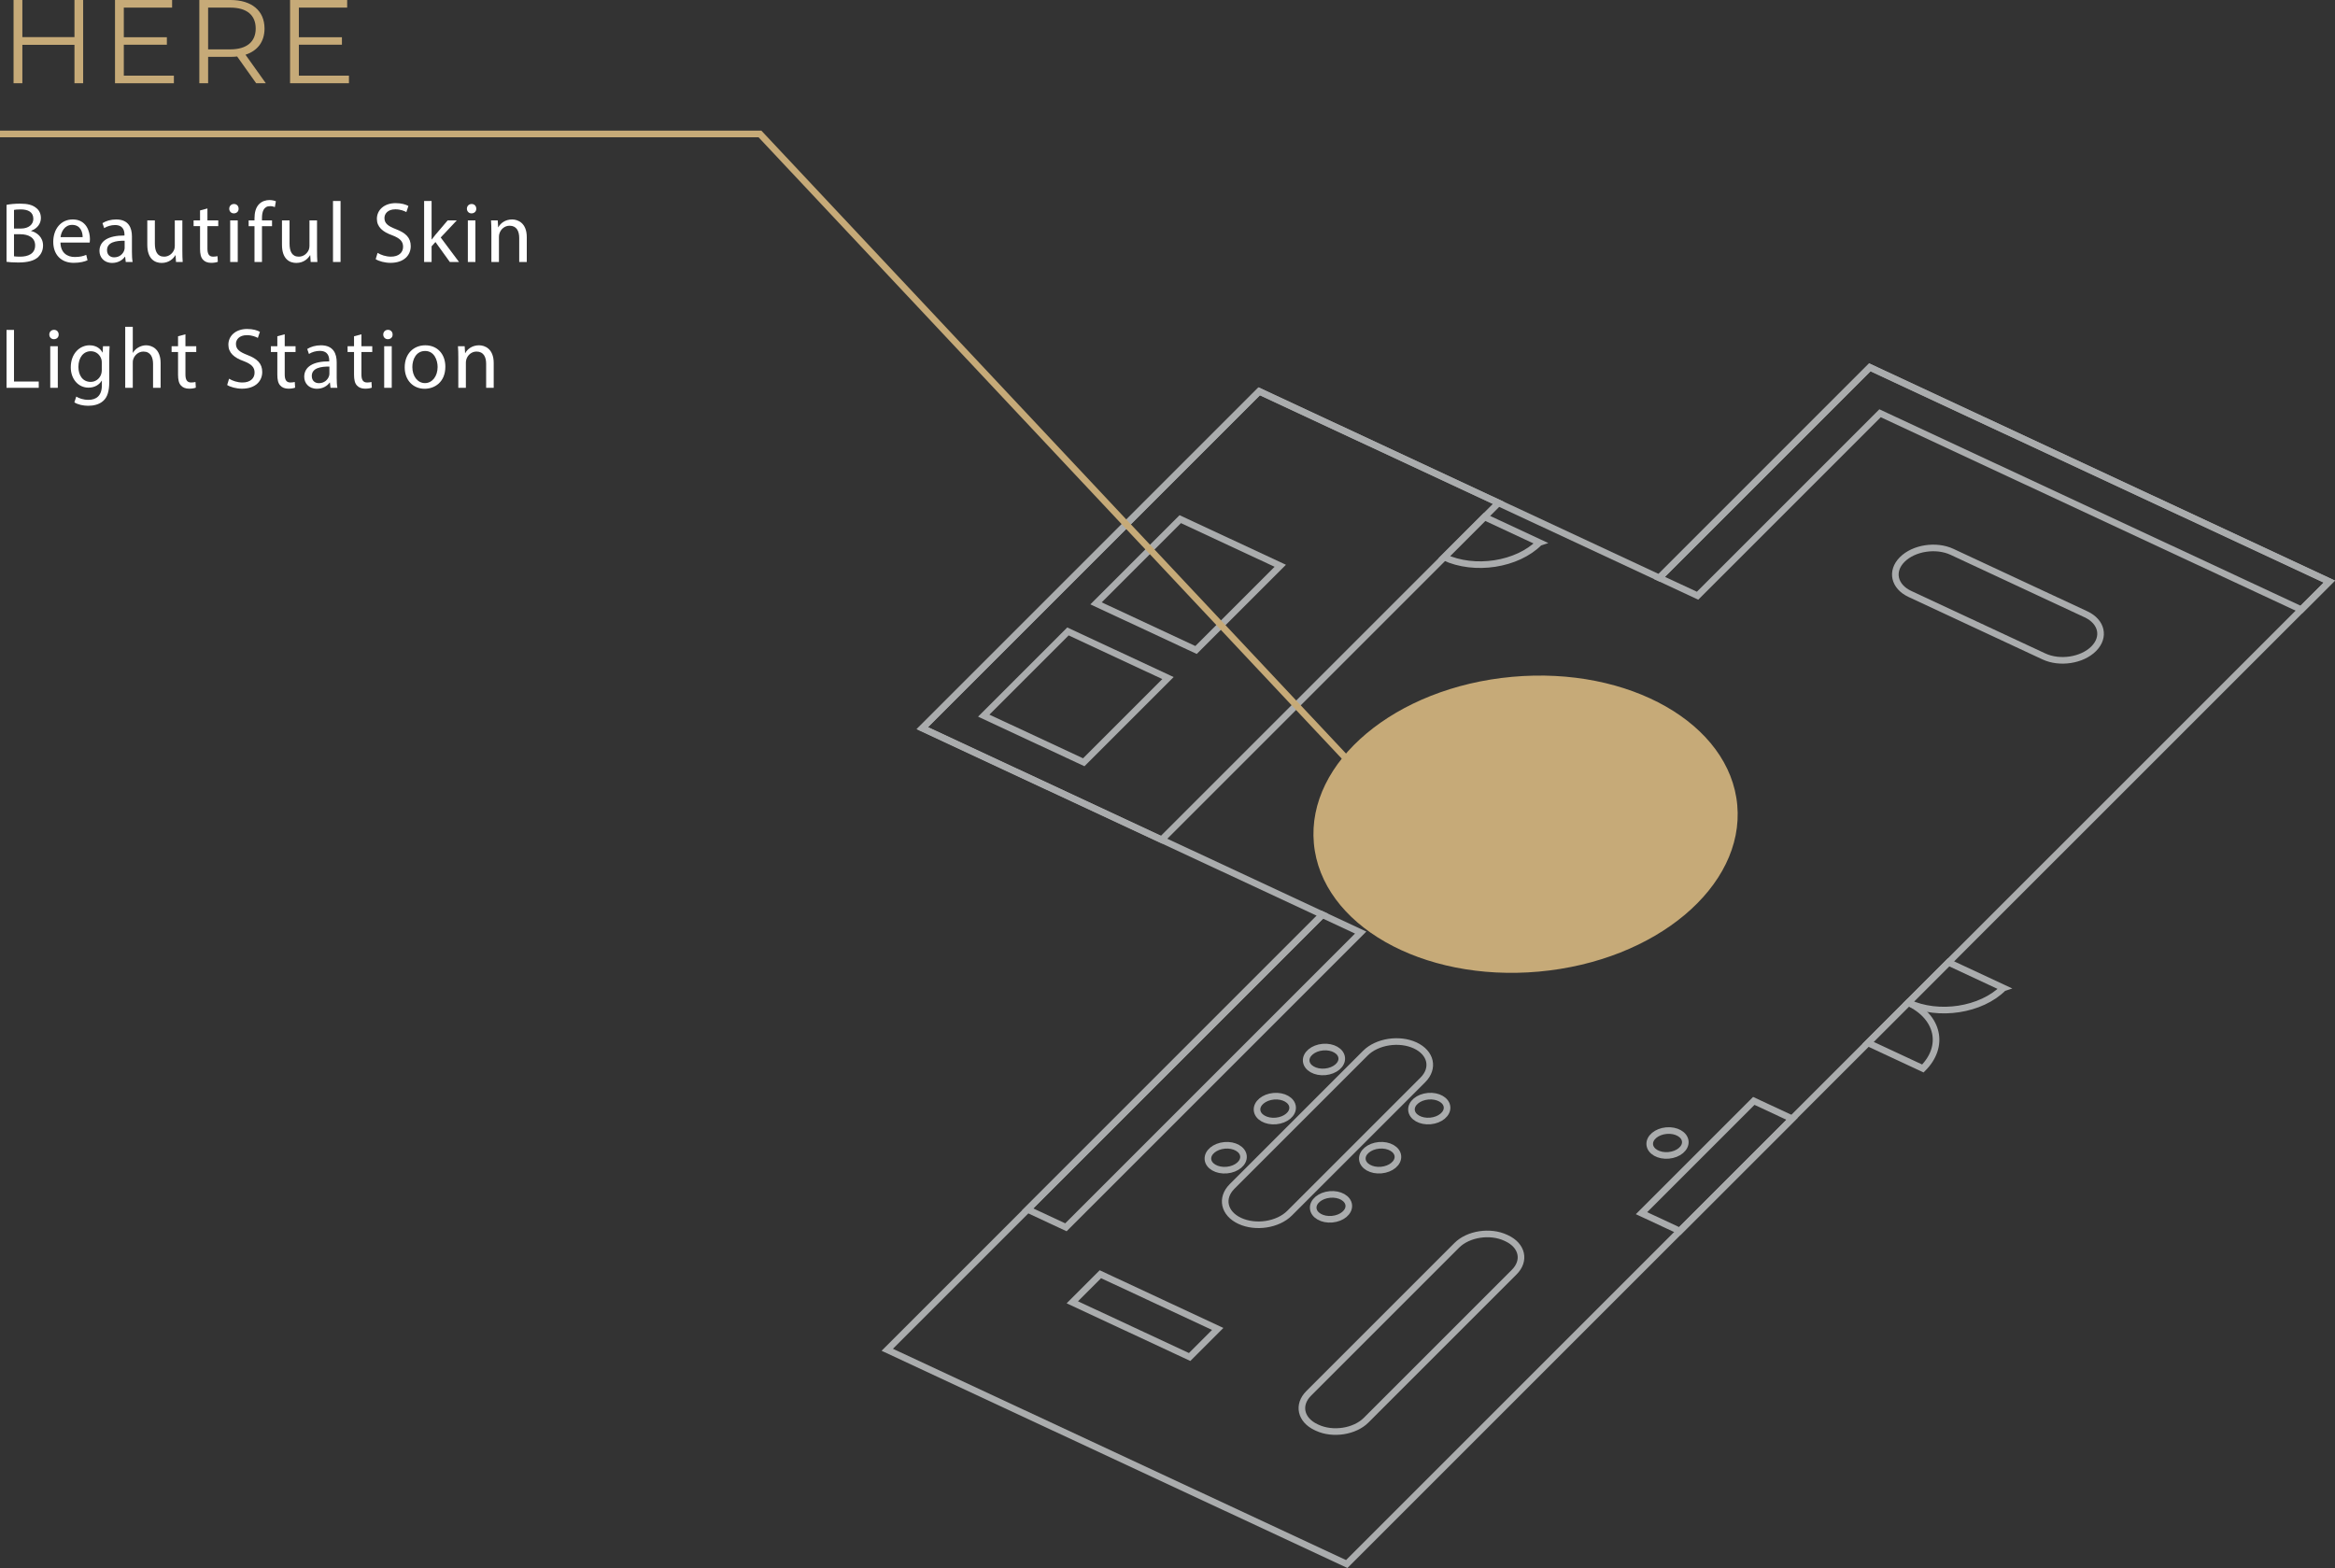 <?xml version="1.0" encoding="UTF-8"?><svg id="_レイヤー_2" xmlns="http://www.w3.org/2000/svg" width="318.071" height="213.616" viewBox="0 0 318.071 213.616"><rect x="0" y="0" width="318.071" height="213.616" fill="#333333" stroke="none"/><defs><style>.cls-1{stroke:#c6aa78;}.cls-1,.cls-2{fill:none;stroke-miterlimit:10;stroke-width:.9px;}.cls-3{fill:#fff;}.cls-3,.cls-4{stroke-width:0px;}.cls-2{stroke:#aaacad;}.cls-4{fill:#c6aa78;}</style></defs><g id="_デザイン"><polygon class="cls-2" points="226.025 78.724 171.528 53.312 125.638 99.201 180.135 124.614 120.861 183.888 183.453 213.075 317.299 79.23 254.706 50.043 226.025 78.724"/><polygon class="cls-2" points="145.476 86.022 134.004 97.495 147.628 103.848 159.101 92.376 145.476 86.022"/><polygon class="cls-2" points="160.773 70.726 149.301 82.198 162.925 88.551 174.397 77.079 160.773 70.726"/><ellipse class="cls-4" cx="207.811" cy="112.286" rx="28.955" ry="20.161" transform="translate(-9.252 19.134) rotate(-5.157)"/><path class="cls-2" d="m206.268,173.302l-20.18,20.18c-1.556,1.556-4.536,2.014-6.658,1.025l-.141-.066c-2.122-.989-2.581-3.052-1.025-4.608l20.18-20.18c1.556-1.556,4.536-2.014,6.658-1.025l.141.066c2.122.989,2.581,3.052,1.025,4.608Z"/><path class="cls-2" d="m193.823,147.117l-18.165,18.165c-1.584,1.584-4.62,2.051-6.78,1.044h0c-2.16-1.008-2.628-3.108-1.044-4.692l18.165-18.165c1.584-1.584,4.62-2.051,6.78-1.044h0c2.16,1.008,2.628,3.108,1.044,4.692Z"/><path class="cls-2" d="m278.419,89.429l-18.256-8.513c-2.16-1.008-2.628-3.108-1.044-4.692h0c1.584-1.584,4.62-2.051,6.78-1.044l18.256,8.513c2.16,1.008,2.628,3.108,1.044,4.692h0c-1.584,1.584-4.62,2.051-6.78,1.044Z"/><polygon class="cls-2" points="185.351 127.046 145.198 167.2 139.982 164.767 180.135 124.614 185.351 127.046"/><polygon class="cls-2" points="244.116 152.413 228.819 167.709 223.603 165.277 238.9 149.981 244.116 152.413"/><polygon class="cls-2" points="226.025 78.724 231.241 81.156 256.098 56.299 313.474 83.054 317.298 79.23 259.922 52.475 254.706 50.043 226.025 78.724"/><polygon class="cls-2" points="162.051 184.871 146.068 177.418 149.892 173.594 165.875 181.047 162.051 184.871"/><ellipse class="cls-2" cx="227.148" cy="155.715" rx="2.43" ry="1.692" transform="translate(-13.077 21.048) rotate(-5.157)"/><ellipse class="cls-2" cx="166.964" cy="157.723" rx="2.43" ry="1.692" transform="translate(-13.501 15.646) rotate(-5.157)"/><ellipse class="cls-2" cx="173.656" cy="151.031" rx="2.43" ry="1.692" transform="translate(-12.873 16.221) rotate(-5.157)"/><ellipse class="cls-2" cx="180.349" cy="144.339" rx="2.43" ry="1.692" transform="translate(-12.244 16.795) rotate(-5.157)"/><ellipse class="cls-2" cx="181.308" cy="164.412" rx="2.43" ry="1.692" transform="translate(-14.044 16.963) rotate(-5.157)"/><ellipse class="cls-2" cx="188" cy="157.72" rx="2.43" ry="1.692" transform="translate(-13.416 17.537) rotate(-5.157)"/><ellipse class="cls-2" cx="194.693" cy="151.028" rx="2.43" ry="1.692" transform="translate(-12.787 18.112) rotate(-5.157)"/><path class="cls-2" d="m261.932,145.564h0s-7.48-3.488-7.48-3.488l5.484-5.484h0c4.131,1.926,5.024,5.943,1.996,8.972Z"/><path class="cls-2" d="m272.9,134.596h0s-7.48-3.488-7.48-3.488l-5.484,5.484h0c4.131,1.926,9.935,1.033,12.963-1.996Z"/><path class="cls-2" d="m209.696,73.913h0s-7.48-3.488-7.48-3.488l-5.484,5.484h0c4.131,1.926,9.935,1.033,12.963-1.996Z"/><polygon class="cls-2" points="171.528 53.312 125.638 99.201 158.239 114.403 204.129 68.513 171.528 53.312"/><polyline class="cls-1" points="190.4 110.828 103.52 18.249 0 18.249"/></g><g id="_デバイス"><path class="cls-4" d="m11.327,0v11.343h-1.183v-5.234H3.046v5.234h-1.199V0h1.199v5.056h7.098V0h1.183Z"/><path class="cls-4" d="m23.687,10.306v1.037h-8.021V0h7.778v1.037h-6.579v4.035h5.866v1.021h-5.866v4.213h6.822Z"/><path class="cls-4" d="m34.897,11.343l-2.593-3.646c-.292.032-.583.048-.907.048h-3.046v3.598h-1.199V0h4.246c2.885,0,4.635,1.458,4.635,3.889,0,1.782-.94,3.03-2.593,3.565l2.771,3.889h-1.312Zm-.065-7.454c0-1.815-1.199-2.852-3.468-2.852h-3.014v5.688h3.014c2.269,0,3.468-1.054,3.468-2.836Z"/><path class="cls-4" d="m47.533,10.306v1.037h-8.021V0h7.778v1.037h-6.579v4.035h5.866v1.021h-5.866v4.213h6.822Z"/><path class="cls-3" d="m.889,27.908c.445-.094,1.147-.164,1.861-.164,1.018,0,1.674.176,2.165.574.41.304.655.772.655,1.393,0,.761-.503,1.428-1.334,1.732v.023c.749.188,1.627.808,1.627,1.978,0,.679-.269,1.194-.667,1.58-.55.503-1.44.737-2.727.737-.702,0-1.241-.047-1.58-.094v-7.759Zm1.018,3.23h.925c1.077,0,1.709-.561,1.709-1.322,0-.925-.702-1.288-1.732-1.288-.468,0-.737.035-.901.07v2.54Zm0,3.78c.199.035.491.047.854.047,1.054,0,2.025-.386,2.025-1.533,0-1.077-.925-1.522-2.036-1.522h-.843v3.008Z"/><path class="cls-3" d="m8.237,33.046c.023,1.393.913,1.966,1.943,1.966.737,0,1.182-.129,1.568-.292l.175.737c-.363.164-.983.351-1.884.351-1.744,0-2.785-1.147-2.785-2.856s1.006-3.055,2.656-3.055c1.849,0,2.341,1.627,2.341,2.668,0,.211-.023.374-.035.48h-3.979Zm3.019-.737c.012-.655-.269-1.673-1.428-1.673-1.042,0-1.498.96-1.58,1.673h3.008Z"/><path class="cls-3" d="m17.13,35.691l-.082-.714h-.035c-.316.445-.925.843-1.732.843-1.147,0-1.732-.808-1.732-1.627,0-1.369,1.217-2.118,3.406-2.106v-.117c0-.468-.129-1.311-1.288-1.311-.527,0-1.077.164-1.475.421l-.234-.679c.468-.304,1.147-.503,1.861-.503,1.732,0,2.153,1.182,2.153,2.317v2.119c0,.491.023.971.094,1.357h-.936Zm-.152-2.891c-1.123-.023-2.399.175-2.399,1.275,0,.667.445.983.971.983.737,0,1.206-.468,1.369-.948.035-.105.059-.222.059-.328v-.983Z"/><path class="cls-3" d="m24.84,34.146c0,.585.012,1.1.047,1.545h-.913l-.059-.925h-.023c-.269.457-.866,1.054-1.873,1.054-.889,0-1.954-.492-1.954-2.481v-3.312h1.03v3.137c0,1.077.328,1.802,1.264,1.802.691,0,1.17-.48,1.358-.936.059-.152.094-.339.094-.526v-3.476h1.03v4.12Z"/><path class="cls-3" d="m28.256,28.399v1.627h1.475v.784h-1.475v3.055c0,.702.199,1.1.772,1.1.269,0,.468-.035.597-.07l.047.772c-.199.082-.515.141-.913.141-.48,0-.866-.152-1.112-.433-.292-.304-.398-.808-.398-1.475v-3.09h-.878v-.784h.878v-1.357l1.007-.27Z"/><path class="cls-3" d="m32.502,28.435c.012.351-.246.632-.655.632-.363,0-.62-.281-.62-.632,0-.363.269-.644.644-.644.386,0,.632.281.632.644Zm-1.147,7.256v-5.665h1.03v5.665h-1.03Z"/><path class="cls-3" d="m34.667,35.691v-4.88h-.796v-.784h.796v-.269c0-.796.175-1.522.655-1.978.386-.374.901-.526,1.381-.526.363,0,.679.082.878.164l-.14.796c-.152-.07-.363-.129-.655-.129-.878,0-1.1.772-1.1,1.639v.304h1.369v.784h-1.369v4.88h-1.018Z"/><path class="cls-3" d="m43.185,34.146c0,.585.012,1.1.047,1.545h-.913l-.059-.925h-.023c-.269.457-.866,1.054-1.873,1.054-.889,0-1.954-.492-1.954-2.481v-3.312h1.03v3.137c0,1.077.328,1.802,1.264,1.802.691,0,1.17-.48,1.358-.936.059-.152.094-.339.094-.526v-3.476h1.03v4.12Z"/><path class="cls-3" d="m45.36,27.381h1.03v8.31h-1.03v-8.31Z"/><path class="cls-3" d="m51.432,34.45c.457.281,1.123.515,1.826.515,1.042,0,1.65-.55,1.65-1.346,0-.737-.421-1.159-1.486-1.568-1.287-.457-2.083-1.123-2.083-2.235,0-1.229,1.018-2.142,2.551-2.142.808,0,1.393.188,1.744.386l-.281.831c-.258-.14-.784-.374-1.498-.374-1.077,0-1.486.644-1.486,1.182,0,.737.48,1.1,1.568,1.522,1.334.515,2.013,1.159,2.013,2.317,0,1.217-.901,2.271-2.762,2.271-.761,0-1.592-.223-2.013-.503l.258-.855Z"/><path class="cls-3" d="m58.792,32.624h.023c.14-.199.339-.445.503-.644l1.662-1.955h1.241l-2.189,2.329,2.493,3.335h-1.252l-1.955-2.715-.527.585v2.13h-1.018v-8.31h1.018v5.243Z"/><path class="cls-3" d="m64.876,28.435c.012.351-.246.632-.655.632-.363,0-.62-.281-.62-.632,0-.363.269-.644.644-.644.386,0,.632.281.632.644Zm-1.147,7.256v-5.665h1.03v5.665h-1.03Z"/><path class="cls-3" d="m66.934,31.56c0-.585-.012-1.065-.047-1.533h.913l.059.936h.023c.281-.539.936-1.065,1.873-1.065.784,0,2.002.468,2.002,2.411v3.382h-1.03v-3.265c0-.913-.339-1.674-1.311-1.674-.679,0-1.205.48-1.381,1.053-.047.129-.07.305-.07.48v3.406h-1.03v-4.131Z"/><path class="cls-3" d="m.889,44.946h1.018v7.034h3.371v.855H.889v-7.888Z"/><path class="cls-3" d="m7.991,45.578c.012.351-.246.632-.655.632-.363,0-.62-.281-.62-.632,0-.363.269-.644.644-.644.386,0,.632.281.632.644Zm-1.147,7.256v-5.665h1.03v5.665h-1.03Z"/><path class="cls-3" d="m14.93,47.17c-.023.41-.047.866-.047,1.557v3.289c0,1.299-.258,2.095-.808,2.586-.55.515-1.346.679-2.06.679-.679,0-1.428-.164-1.884-.468l.258-.784c.374.234.96.445,1.662.445,1.053,0,1.826-.55,1.826-1.978v-.632h-.023c-.316.526-.925.948-1.802.948-1.405,0-2.411-1.194-2.411-2.762,0-1.919,1.252-3.008,2.551-3.008.983,0,1.522.515,1.767.983h.023l.047-.855h.901Zm-1.065,2.235c0-.175-.012-.328-.059-.468-.187-.597-.69-1.088-1.44-1.088-.983,0-1.685.831-1.685,2.142,0,1.112.562,2.036,1.674,2.036.632,0,1.206-.398,1.428-1.053.058-.176.082-.374.082-.55v-1.018Z"/><path class="cls-3" d="m17.058,44.525h1.03v3.535h.023c.164-.292.421-.55.737-.726.304-.176.667-.293,1.053-.293.761,0,1.978.468,1.978,2.423v3.371h-1.03v-3.253c0-.913-.339-1.685-1.311-1.685-.667,0-1.194.468-1.381,1.03-.059.141-.07.293-.07.492v3.417h-1.03v-8.31Z"/><path class="cls-3" d="m25.26,45.543v1.627h1.475v.784h-1.475v3.055c0,.702.199,1.1.772,1.1.269,0,.468-.035.597-.07l.047.772c-.199.082-.515.141-.913.141-.48,0-.866-.152-1.112-.433-.292-.304-.398-.808-.398-1.475v-3.09h-.878v-.784h.878v-1.357l1.007-.27Z"/><path class="cls-3" d="m31.203,51.594c.457.281,1.123.515,1.826.515,1.042,0,1.65-.55,1.65-1.346,0-.737-.421-1.159-1.486-1.568-1.287-.457-2.083-1.123-2.083-2.235,0-1.229,1.018-2.142,2.551-2.142.808,0,1.393.188,1.744.386l-.281.831c-.258-.14-.784-.374-1.498-.374-1.077,0-1.486.644-1.486,1.182,0,.737.48,1.1,1.568,1.522,1.334.515,2.013,1.159,2.013,2.317,0,1.217-.901,2.271-2.762,2.271-.761,0-1.592-.223-2.013-.503l.258-.855Z"/><path class="cls-3" d="m38.785,45.543v1.627h1.475v.784h-1.475v3.055c0,.702.199,1.1.772,1.1.269,0,.468-.035.597-.07l.047.772c-.199.082-.515.141-.913.141-.48,0-.866-.152-1.112-.433-.292-.304-.398-.808-.398-1.475v-3.09h-.878v-.784h.878v-1.357l1.007-.27Z"/><path class="cls-3" d="m45.022,52.834l-.082-.714h-.035c-.316.445-.925.843-1.732.843-1.147,0-1.732-.808-1.732-1.627,0-1.369,1.217-2.118,3.406-2.106v-.117c0-.468-.129-1.311-1.288-1.311-.527,0-1.077.164-1.475.421l-.234-.679c.468-.304,1.147-.503,1.861-.503,1.732,0,2.153,1.182,2.153,2.317v2.119c0,.491.023.971.094,1.357h-.936Zm-.152-2.891c-1.123-.023-2.399.175-2.399,1.275,0,.667.445.983.971.983.737,0,1.206-.468,1.369-.948.035-.105.059-.222.059-.328v-.983Z"/><path class="cls-3" d="m49.233,45.543v1.627h1.475v.784h-1.475v3.055c0,.702.199,1.1.772,1.1.269,0,.468-.035.597-.07l.047.772c-.199.082-.515.141-.913.141-.48,0-.866-.152-1.112-.433-.292-.304-.398-.808-.398-1.475v-3.09h-.878v-.784h.878v-1.357l1.007-.27Z"/><path class="cls-3" d="m53.48,45.578c.012.351-.246.632-.655.632-.363,0-.62-.281-.62-.632,0-.363.269-.644.644-.644.386,0,.632.281.632.644Zm-1.147,7.256v-5.665h1.03v5.665h-1.03Z"/><path class="cls-3" d="m60.665,49.956c0,2.095-1.451,3.008-2.821,3.008-1.533,0-2.715-1.123-2.715-2.915,0-1.896,1.24-3.008,2.809-3.008,1.627,0,2.727,1.182,2.727,2.915Zm-4.494.059c0,1.24.714,2.177,1.72,2.177.983,0,1.72-.925,1.72-2.2,0-.96-.48-2.177-1.697-2.177s-1.744,1.123-1.744,2.201Z"/><path class="cls-3" d="m62.43,48.703c0-.585-.012-1.065-.047-1.533h.913l.059.936h.023c.281-.539.936-1.065,1.873-1.065.784,0,2.002.468,2.002,2.411v3.382h-1.03v-3.265c0-.913-.339-1.674-1.311-1.674-.679,0-1.205.48-1.381,1.053-.047.129-.07.305-.07.48v3.406h-1.03v-4.131Z"/></g></svg>